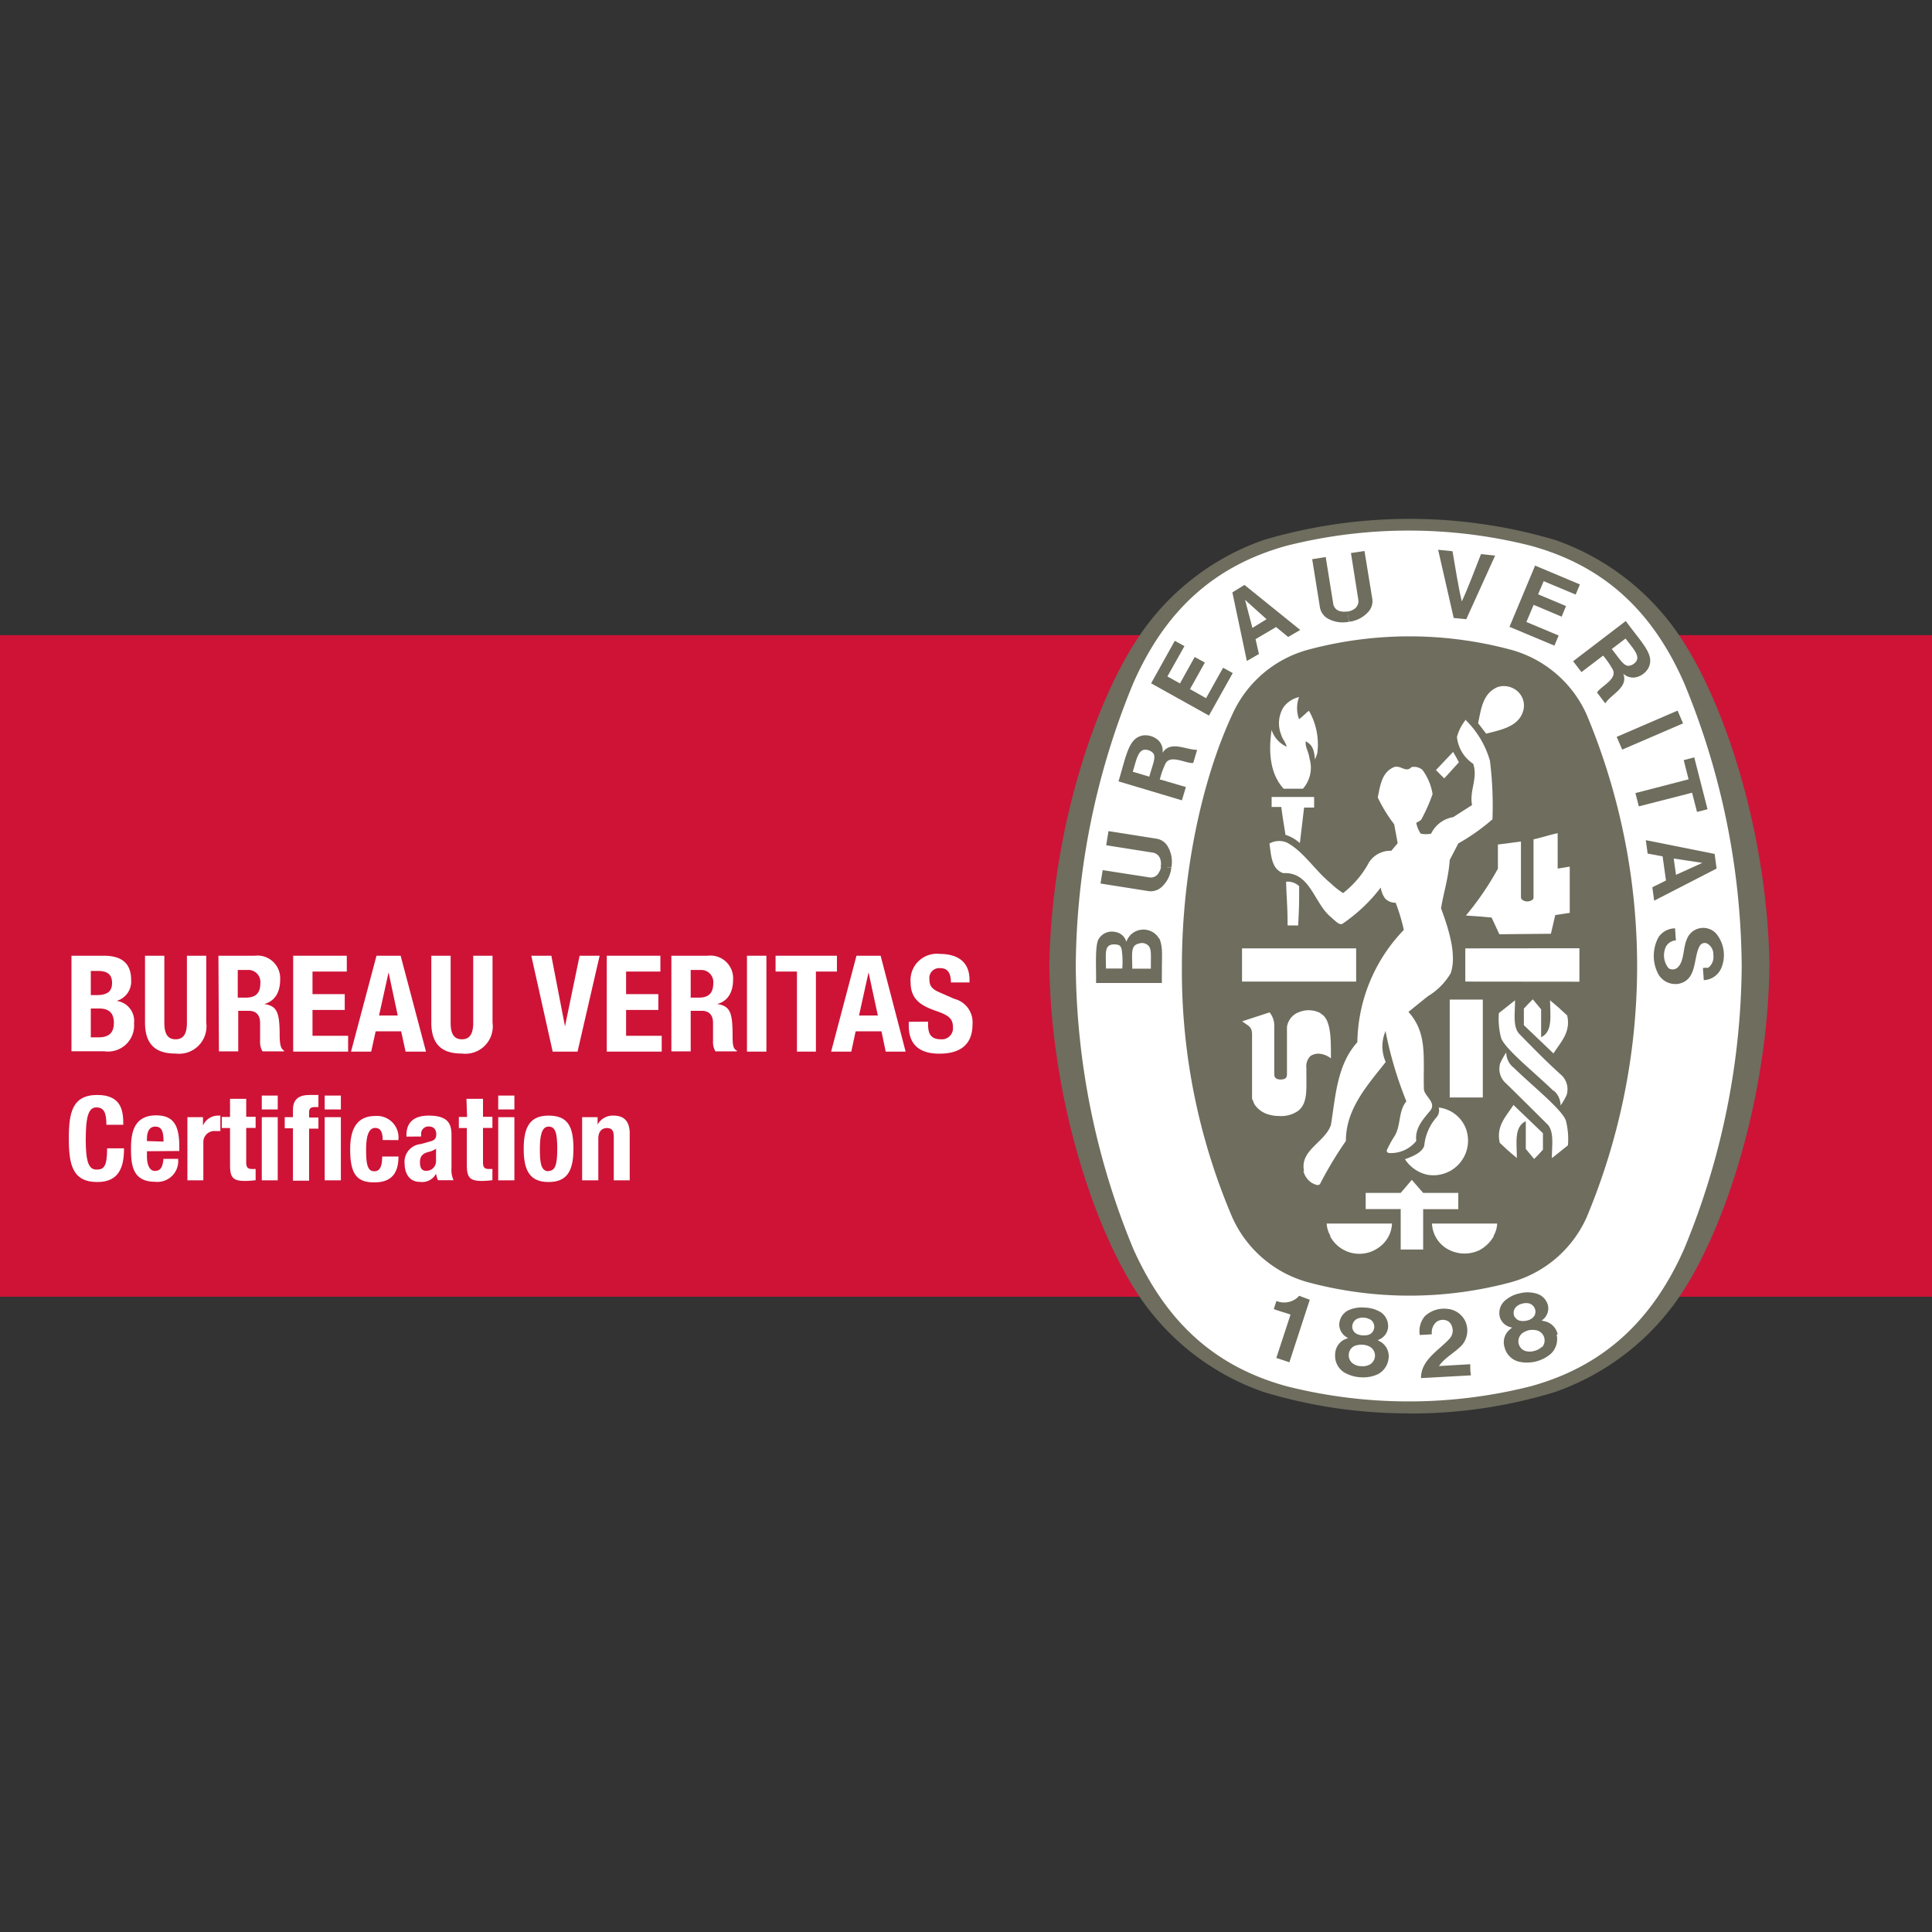 <?xml version="1.0" encoding="UTF-8"?> <svg xmlns="http://www.w3.org/2000/svg" id="Layer_1" data-name="Layer 1" viewBox="0 0 160 160"><rect x="0" y="0" width="160" height="160" fill="#333333" stroke="none"/><defs><style>.cls-1{fill:#ce1337;}.cls-2{fill:#6e6d5e;}.cls-3{fill:#fff;}</style></defs><rect class="cls-1" y="52.6" width="160" height="54.79"></rect><path class="cls-2" d="M116.72,117.06h.09a40.71,40.71,0,0,0,11.91-1.76,20.8,20.8,0,0,0,10.3-7.82c3.86-5.65,7.37-16.58,7.52-27.47v0c-.15-10.88-3.66-21.81-7.52-27.46a20.63,20.63,0,0,0-10.22-7.83,42.53,42.53,0,0,0-24.15,0,20.63,20.63,0,0,0-10.22,7.83C90.57,58.17,87.06,69.1,86.9,80v0c.16,10.89,3.67,21.82,7.53,27.47a20.53,20.53,0,0,0,10.22,7.81,41.2,41.2,0,0,0,12,1.77Z"></path><path class="cls-3" d="M144.24,80a62.19,62.19,0,0,1-4.77,23.44c-2.66,6-6.74,9.73-12.72,11.37a41.31,41.31,0,0,1-20.17,0c-6-1.64-10-5.32-12.72-11.37A62.39,62.39,0,0,1,89.09,80a62.39,62.39,0,0,1,4.77-23.44c2.67-6.05,6.74-9.73,12.72-11.37a41.31,41.31,0,0,1,20.17,0c6,1.64,10.06,5.32,12.72,11.37A62.19,62.19,0,0,1,144.24,80"></path><path class="cls-2" d="M116.77,52.7a32.49,32.49,0,0,1,8.36,1.11,9.66,9.66,0,0,1,6.27,5.37,53.92,53.92,0,0,1,0,41.63,9.68,9.68,0,0,1-6.27,5.38,32.49,32.49,0,0,1-8.36,1.11h-.09a32.49,32.49,0,0,1-8.36-1.11,9.68,9.68,0,0,1-6.27-5.38A51.94,51.94,0,0,1,97.88,80c0-7.64,1.65-15.42,4.17-20.82a9.66,9.66,0,0,1,6.27-5.37,32.49,32.49,0,0,1,8.36-1.11Z"></path><path class="cls-3" d="M120.82,63.13a7.17,7.17,0,0,1-.48-.86"></path><rect class="cls-3" x="102.86" y="78.54" width="9.45" height="2.75"></rect><path class="cls-3" d="M110.17,102.33a2.22,2.22,0,0,1-.3-1h5.41a2.55,2.55,0,0,1-1.12,2,2.74,2.74,0,0,1-4-.94"></path><path class="cls-3" d="M116,100.13H113.1V98.79H116l.92-1.08.94,1.08h2.91v1.35h-2.91v3.34H116Z"></path><path class="cls-3" d="M116.35,96c.59-.2,1.43-.55,1.6-1.12a4.15,4.15,0,0,1,1-2.33.9.9,0,0,0,.2-.83,2.76,2.76,0,0,1,2.22,1.67,2.87,2.87,0,0,1-3.2,3.89A3,3,0,0,1,116.35,96"></path><path class="cls-3" d="M109.37,83.91a2.11,2.11,0,0,0-1.79-.09,1.54,1.54,0,0,0-1,1.23c0,1.63,0,2.14,0,3.93,0,.29-.17.42-.53.42s-.52-.16-.52-.42V85a1.74,1.74,0,0,0-.39-1.16l-2.08.68-.19.06c.53.4.77.41.82,1v5.14l0,.27.08.18.06.16.07.14a2.09,2.09,0,0,0,1.33.87,2.56,2.56,0,0,0,.67.08,2.44,2.44,0,0,0,1.6-.42c.85-.67.67-1.84.69-3.54a1.21,1.21,0,0,1,.33-1,1.18,1.18,0,0,1,.92-.17,1.83,1.83,0,0,1,.78.36c0-1.47.05-3.28-.87-3.72"></path><path class="cls-3" d="M128.66,90.35c-1.52-1.49-4.15-3.57-4.36-4.45a6.17,6.17,0,0,1-.17-2l1.34-1.06c0,1.05-.19,2.12.31,2.74C127,86.83,128.15,88,129.27,89a1.61,1.61,0,0,1,.47,1.69,5.34,5.34,0,0,1-.5.86,1.62,1.62,0,0,0-.58-1.24"></path><path class="cls-3" d="M120.06,82.78c1.16,0,1.54,0,2.74,0v8.11h-2.74Z"></path><path class="cls-3" d="M126.2,83.53c.3-.32.4-.44.74-.77l.69.83V85.9c1-.47.74-1.86.74-3.06.58.48.87.74,1.42,1.26.31,1.39-.52,2.17-1.14,3.14L126.2,84.9Z"></path><path class="cls-3" d="M128.44,77.33l.36-1.55,1.2-.18V71.77c-.46.07-.66.12-1,.16V69c-.63.13-1.3.36-2,.51v4.83c0,.23-.38.31-.46.31h-.1c-.24,0-.48-.17-.48-.33V69.69l-1.91.25v2a24,24,0,0,1-2.65,3.88c1,.07,1.11.07,2.13.17l.64,1.38Z"></path><path class="cls-3" d="M106.63,76.37c0-1.27-.09-2.1-.12-3.35a1.36,1.36,0,0,1,1.08.37c0,1.59,0,1.58-.08,3.25h-.88Z"></path><path class="cls-3" d="M106.45,69.08c-.2-1.25-.22-1.34-.34-2.25h-.8V66c1.38,0,2.14,0,3.52,0v.88H108l-.35,2.94a3.34,3.34,0,0,0-1.21-.69"></path><path class="cls-3" d="M106.31,65.32c-1.17-1.26-1.26-3.16-1-4.87h0a2.29,2.29,0,0,0,1.25,1.39c-.07-.34-.37-.65-.46-1a2.54,2.54,0,0,1,.2-2.28,2.19,2.19,0,0,1,1.28-.83,2.68,2.68,0,0,0,0,1.83,5.48,5.48,0,0,0,.6-.52l.22-.18a5.59,5.59,0,0,1,.69,3.54l-.19.51c-.07-.83-.21-1.22-.76-1.52-.07.48.23.82.31,1.44a2.62,2.62,0,0,1-.55,2.49Z"></path><path class="cls-3" d="M120.82,63.13l-1.21,1.33c-.33-.31-.36-.35-.69-.69l1.42-1.5"></path><path class="cls-3" d="M122.41,59.89c.25-1.15.37-2.48,1.64-3a1.72,1.72,0,0,1,1.53.28,1.58,1.58,0,0,1,.57,1.68c-.37,1.34-1.86,1.59-3.07,1.91Z"></path><polygon class="cls-3" points="130.8 78.53 130.8 81.3 121.35 81.29 121.35 78.54 130.8 78.53"></polygon><path class="cls-3" d="M108,97c-.39-1.75,1.72-2.38,2.22-3.83.39-2.42.51-5,2.19-6.86a13.69,13.69,0,0,1,3.85-9.3,15.4,15.4,0,0,0-.68-2.25,1.16,1.16,0,0,1-.86-.34,1.91,1.91,0,0,1-.37-.92,13.49,13.49,0,0,1-3.17,3c-.22.13-.5-.13-.91-.51-1.47-1.16-1.72-3.8-4-3.68-1-.34-1-1.55-1.14-2.45a1.63,1.63,0,0,1,1.45-.08c1.4.75,2.33,2.33,3.65,3.39a6,6,0,0,0,1,.79,8,8,0,0,0,2.15-2.55,2.09,2.09,0,0,1,1.84-.95l.53-.63-.29-1.57a12.13,12.13,0,0,1-1.36-2.22c.19-.9.31-2,1.22-2.45.6-.37,1.08.48,1.57-.06a1.07,1.07,0,0,1,.91.23,4.58,4.58,0,0,1,.84,2,13.72,13.72,0,0,1-.92,2.08c-.08.15-.29.2-.43.31a2.34,2.34,0,0,0,.37.89,2.2,2.2,0,0,0,.86,0,2.47,2.47,0,0,1,1.83-1.37l1.56-1c-.24-1.19.51-2.24.09-3.42a3,3,0,0,1-1.34-2.22,3.81,3.81,0,0,1,.74-1.44l0,.06A7.69,7.69,0,0,1,123.39,63a29.94,29.94,0,0,1,.21,4.85,16.89,16.89,0,0,1-2.83,2l-.71,1.37c-.09,1.41-.5,2.68-.72,4,.61,1.65,1.33,3.85.8,5.38a5.43,5.43,0,0,1-1.9,1.91l-1.6,1.29c1.6,1.77,1.21,3.78,1.28,6.36,0,.62,1.1,1.13.51,1.84s-1.27,1.44-1.14,2.49a2.7,2.7,0,0,1-2.23,1,.21.21,0,0,1-.22-.21,8.68,8.68,0,0,1,.63-1.16c.57-.88.31-2.09,1-2.91a31.82,31.82,0,0,1-1.71-5.73l0-.12a3.18,3.18,0,0,0,0,2.59c-1.58,2-3.3,3.91-3.3,6.54a31.67,31.67,0,0,0-2.14,3.56c-.17.21-.48,0-.67-.08a1.64,1.64,0,0,1-.71-1"></path><path class="cls-3" d="M125.33,88.39c1.51,1.49,4.14,3.57,4.36,4.46a6.15,6.15,0,0,1,.16,2c-.43.34-.8.65-1.33,1.06,0-1.05.19-2.12-.32-2.75-1.24-1.23-2.36-2.35-3.48-3.44a1.59,1.59,0,0,1-.47-1.69,6.24,6.24,0,0,1,.49-.87,1.62,1.62,0,0,0,.59,1.24"></path><path class="cls-3" d="M127.78,95.21c-.29.32-.39.44-.73.77l-.69-.83v-2.3c-1,.47-.74,1.85-.74,3.05-.58-.47-.87-.74-1.42-1.26-.31-1.38.51-2.17,1.14-3.13l2.44,2.34Z"></path><path class="cls-3" d="M123.7,102.33a2.2,2.2,0,0,0,.29-1h-5.4a2.57,2.57,0,0,0,1.11,2,2.86,2.86,0,0,0,2.83.2,3,3,0,0,0,1.17-1.14"></path><path class="cls-2" d="M117.68,114.13c0-1.51,1.44-2.26,2.36-3.26a1,1,0,0,0,.17-1.11.69.69,0,0,0-.47-.42.89.89,0,0,0-.81.16,1.16,1.16,0,0,0-.35,1l-1,.06A1.93,1.93,0,0,1,118,109a2.32,2.32,0,0,1,1.9-.6,1.8,1.8,0,0,1,1.44,1,1.86,1.86,0,0,1-.27,2c-.61.65-1.4,1-1.9,1.73l2.59-.15c0,.32,0,.63.06.92Z"></path><path class="cls-2" d="M108.47,107.64v0l-1.69,5.18-1.08-.36,1.16-3.54,0-.06c-.43-.15-1-.3-1.37-.45l.22-.67a1.67,1.67,0,0,0,1.58-.16,1.4,1.4,0,0,0,.3-.27Z"></path><path class="cls-2" d="M127.7,111.53a1.35,1.35,0,0,1-.65.35,1.32,1.32,0,0,1-.74,0,.85.85,0,0,1-.21-1.49,1.67,1.67,0,0,1,.52-.23,1.7,1.7,0,0,1,.58,0,.86.86,0,0,1,.5,1.42m-2.26-2.5a.72.72,0,0,1,.1-.83,1.06,1.06,0,0,1,.53-.29,1.09,1.09,0,0,1,.62,0,.73.73,0,0,1,.47.69.65.65,0,0,1-.23.48,1.05,1.05,0,0,1-.51.24,1.23,1.23,0,0,1-.57,0,.64.64,0,0,1-.41-.33m3.56,1.48a1.4,1.4,0,0,0-1-1.08l-.33-.08a1.2,1.2,0,0,0,.54-1.18,1.36,1.36,0,0,0-1-1.06,2.62,2.62,0,0,0-1.39,0,2.58,2.58,0,0,0-1.24.64,1.36,1.36,0,0,0-.35,1.38,1.24,1.24,0,0,0,1,.8l-.26.22a1.37,1.37,0,0,0-.37,1.41,1.63,1.63,0,0,0,1.15,1.19,3.1,3.1,0,0,0,1.42,0,3.06,3.06,0,0,0,1.27-.65,1.66,1.66,0,0,0,.47-1.59"></path><path class="cls-2" d="M113.45,113a1.24,1.24,0,0,1-.72.14,1.15,1.15,0,0,1-.7-.23.8.8,0,0,1-.33-.67.82.82,0,0,1,.57-.81,1.93,1.93,0,0,1,.57-.07,1.64,1.64,0,0,1,.55.14.85.85,0,0,1,.06,1.5M112,110a.73.73,0,0,1,.35-.76,1.15,1.15,0,0,1,.6-.12,1.25,1.25,0,0,1,.58.19.71.71,0,0,1,.24.8.66.66,0,0,1-.35.4,1.27,1.27,0,0,1-.56.08,1.21,1.21,0,0,1-.55-.15A.68.68,0,0,1,112,110m3,2.47a1.4,1.4,0,0,0-.62-1.32l-.29-.17a1.23,1.23,0,0,0,.86-1,1.39,1.39,0,0,0-.59-1.3,2.69,2.69,0,0,0-1.33-.39,2.64,2.64,0,0,0-1.38.23,1.36,1.36,0,0,0-.74,1.21,1.25,1.25,0,0,0,.74,1.08l-.31.12a1.4,1.4,0,0,0-.77,1.25,1.62,1.62,0,0,0,.74,1.47,3,3,0,0,0,1.37.41,2.9,2.9,0,0,0,1.4-.24,1.66,1.66,0,0,0,.92-1.38"></path><rect class="cls-2" x="133.89" y="59.88" width="5.49" height="1.15" transform="translate(-12.77 59.09) rotate(-23.34)"></rect><path class="cls-2" d="M120.39,51.18l-1.29-5.65,1.19.12c.24,1.39.49,3,.77,4.16.51-1.1,1.07-2.6,1.59-3.92l1.17.12-2.39,5.27Z"></path><polygon class="cls-2" points="98.94 54.41 97.72 56.6 96.68 56.02 98.09 53.51 97.29 53.07 95.33 56.59 100.12 59.26 102.09 55.74 101.29 55.3 99.88 57.82 98.55 57.07 99.78 54.87 98.94 54.41"></polygon><path class="cls-2" d="M95.31,80.22H93.77c0-1.22-.17-1.94.56-2.08a.75.75,0,0,1,.75.15c.31.3.22.79.23,1.92m-2.37,0H91.59c0-1.26-.16-1.93.6-2,.46,0,.59.07.69.35a6.78,6.78,0,0,1,.06,1.67M96,77.74A1.5,1.5,0,0,0,94.49,77a1.48,1.48,0,0,0-1.21,1,1.12,1.12,0,0,0-.93-.82,1.27,1.27,0,0,0-1.34.55c-.36.47-.21,2.51-.24,3.68h5.45V81c0-2.17.09-2.43-.18-3.23"></path><polygon class="cls-2" points="139.44 62.95 140.31 62.72 141.41 67.02 140.54 67.24 140.13 65.65 135.72 66.78 135.44 65.68 139.84 64.54 139.44 62.95"></polygon><path class="cls-2" d="M111.72,51.49a2.55,2.55,0,0,1-1.75-.26,1.34,1.34,0,0,1-.67-1l-.63-3.92,1.12-.18.63,3.92a.75.75,0,0,0,.64.58,1.18,1.18,0,0,0,.53,0"></path><path class="cls-2" d="M111.73,51.49a2.51,2.51,0,0,0,1.57-.8,1.3,1.3,0,0,0,.34-1.14L113,45.63l-1.12.17.62,3.93a.79.79,0,0,1-.42.75,1.24,1.24,0,0,1-.5.17"></path><path class="cls-2" d="M138.8,72.45l-.19-1.35,2.37.36h0ZM142,70.72l-5.7-1.14.15,1.11,1.24.23.28,2-1.13.56.15,1.11,5.17-2.66Z"></path><path class="cls-2" d="M141.14,80.15h.1l.13,0,.09,0a1.12,1.12,0,0,0,.43-1.07,1,1,0,0,0-.51-.94.47.47,0,0,0-.57.13c-.62.91-.18,2.86-1.78,3.2a1.63,1.63,0,0,1-1.67-.75,3.23,3.23,0,0,1,0-3.12,1.68,1.68,0,0,1,1.36-.72l.07,1a1,1,0,0,0-.84.55,1.7,1.7,0,0,0,.23,1.75.62.62,0,0,0,.68,0c.63-.46.5-1.59.82-2.35a1.45,1.45,0,0,1,2.44-.52,2.79,2.79,0,0,1,.43,2.86,1.64,1.64,0,0,1-1.45,1l-.07-1Z"></path><path class="cls-2" d="M97,71.88a2.5,2.5,0,0,1-.79,1.57,1.33,1.33,0,0,1-1.14.34l-3.93-.62.18-1.11,3.92.61a.76.76,0,0,0,.75-.44,1.15,1.15,0,0,0,.17-.49"></path><path class="cls-2" d="M97,71.86a2.48,2.48,0,0,0-.28-1.74,1.3,1.3,0,0,0-1-.67l-3.92-.62L91.61,70l3.92.62a.79.79,0,0,1,.59.64,1.19,1.19,0,0,1,0,.53"></path><path class="cls-2" d="M103.72,52l-.61-2.32h0l1.78,1.6Zm-.66-3.56-1,.62,1.2,5.68,1-.58-.28-1.23,1.7-1,1,.82,1-.58Z"></path><polygon class="cls-2" points="129.69 50.19 127.38 49.22 127.84 48.13 130.49 49.24 130.84 48.4 127.13 46.84 125.01 51.91 128.73 53.47 129.08 52.63 126.41 51.51 127.01 50.09 129.33 51.07 129.69 50.19"></polygon><path class="cls-2" d="M95.18,64.32l-1.37-.41c.3-.94.43-1.88,1.09-1.82a.87.87,0,0,1,.61.3c.25.32-.08,1-.33,1.93m1.1-2a1.21,1.21,0,0,0-.34-1,1.61,1.61,0,0,0-1.25-.42c-1.22.19-1.39,1.59-2.06,3.81l5.25,1.57.33-1.1-2.07-.61-.09,0a6.41,6.41,0,0,1,.45-1.29c.38-.87,1.77,0,2.32-.1l.32-1.08c-.94,0-2.2-.79-2.86.24"></path><path class="cls-2" d="M135.46,54.83a.87.87,0,0,1-.61.31c-.41,0-.78-.66-1.37-1.39l1.14-.87c.59.79,1.27,1.45.84,1.95m-.82-3.4-4.36,3.33.69.9,1.72-1.31.08-.05a7.38,7.38,0,0,1,.77,1.11c.48.82-1,1.44-1.28,1.94l.68.9c.52-.79,1.93-1.31,1.49-2.46a1.2,1.2,0,0,0,1,.31,1.58,1.58,0,0,0,1.08-.77c.56-1.09-.48-2-1.87-3.9"></path><path class="cls-3" d="M5.92,79.15H8.6c1.31,0,2.26.49,2.26,2a1.67,1.67,0,0,1-1.2,1.74v0a1.67,1.67,0,0,1,1.44,1.85,2.16,2.16,0,0,1-2.48,2.32H5.92Zm1.6,3.26H8c.88,0,1.28-.3,1.28-1s-.37-1-1.16-1H7.52Zm0,3.5h.62c.77,0,1.29-.28,1.29-1.2s-.52-1.19-1.22-1.19H7.52Z"></path><path class="cls-3" d="M13.61,79.15v5.54c0,.79.19,1.38.93,1.38s.94-.59.94-1.38V79.15h1.6v5.54a2.27,2.27,0,0,1-2.54,2.56c-1.3,0-2.53-.44-2.53-2.56V79.15Z"></path><path class="cls-3" d="M18.09,79.15h3a1.88,1.88,0,0,1,2.11,2c0,1-.42,1.76-1.32,2v0c1.09.15,1.26.75,1.28,2.43,0,.83.06,1.27.36,1.42v.07H21.74a1.48,1.48,0,0,1-.2-.83l0-1.53c0-.62-.3-1-.95-1h-.86v3.36h-1.6Zm1.6,3.47h.67c.77,0,1.2-.33,1.2-1.19a1,1,0,0,0-1.11-1.1h-.76Z"></path><path class="cls-3" d="M28.72,79.15v1.31H25.88v1.87h2.67v1.31H25.88v2.14h2.95v1.31H24.28V79.15Z"></path><path class="cls-3" d="M31.18,79.15h2l2.1,7.94H33.59l-.37-1.68H31.11l-.37,1.68H29.07Zm.21,4.95h1.55l-.76-3.57h0Z"></path><path class="cls-3" d="M37.32,79.15v5.54c0,.79.19,1.38.93,1.38s.94-.59.94-1.38V79.15h1.6v5.54a2.27,2.27,0,0,1-2.54,2.56c-1.3,0-2.53-.44-2.53-2.56V79.15Z"></path><path class="cls-3" d="M45.66,79.15,46.79,85h0L48,79.15h1.66l-1.83,7.94H45.77L44,79.15Z"></path><path class="cls-3" d="M54.69,79.15v1.31H51.85v1.87h2.67v1.31H51.85v2.14H54.8v1.31H50.25V79.15Z"></path><path class="cls-3" d="M55.6,79.15h3a1.88,1.88,0,0,1,2.11,2c0,1-.42,1.76-1.32,2v0c1.09.15,1.26.75,1.28,2.43,0,.83,0,1.27.35,1.42v.07H59.25a1.48,1.48,0,0,1-.2-.83l0-1.53c0-.62-.3-1-.94-1H57.2v3.36H55.6Zm1.6,3.47h.67c.77,0,1.2-.33,1.2-1.19A1,1,0,0,0,58,80.33H57.2Z"></path><path class="cls-3" d="M61.86,87.09V79.15h1.61v7.94Z"></path><path class="cls-3" d="M69.31,79.15v1.31H67.57v6.63H66V80.46H64.23V79.15Z"></path><path class="cls-3" d="M70.93,79.15h2L75,87.09H73.35L73,85.41H70.86l-.36,1.68H68.83Zm.21,4.95H72.7l-.77-3.57h0Z"></path><path class="cls-3" d="M76.86,84.61v.23c0,.75.21,1.23,1.06,1.23a.92.92,0,0,0,1-1c0-.72-.37-1-1.43-1.36-1.42-.49-2.08-1.08-2.08-2.4A2.18,2.18,0,0,1,77.83,79c1.42,0,2.46.61,2.46,2.14v.22H78.75c0-.74-.25-1.18-.86-1.18a.82.82,0,0,0-.92.92c0,.49.15.79.83,1.08l1.23.54a2,2,0,0,1,1.51,2.1c0,1.68-1,2.44-2.75,2.44s-2.53-.85-2.53-2.32v-.32Z"></path><path class="cls-3" d="M8.81,93.15c0-1-.2-1.44-.83-1.44s-.88.71-.88,2.67.29,2.48.9,2.48.87-.26.87-1.76h1.4c0,1.5-.37,2.79-2.21,2.79-2.09,0-2.36-1.5-2.36-3.61s.27-3.6,2.36-3.6,2.15,1.46,2.15,2.47Z"></path><path class="cls-3" d="M12.17,95.34v.42c0,.61.17,1.21.66,1.21s.64-.34.71-1h1.21a1.72,1.72,0,0,1-1.9,1.9c-1.94,0-2-1.5-2-2.8s.27-2.7,2.08-2.7c1.57,0,1.92,1,1.92,2.65v.3Zm1.37-.8c0-.79-.12-1.24-.68-1.24s-.69.55-.69,1v.2Z"></path><path class="cls-3" d="M15.52,92.52h1.29v.7h0a1.35,1.35,0,0,1,1.2-.83l.24,0v1.28l-.41,0a.91.91,0,0,0-1,.94v3.14H15.52Z"></path><path class="cls-3" d="M19.05,91h1.34v1.49h.78v.92h-.78v2.82c0,.41.09.58.48.58l.3,0v.93a8.29,8.29,0,0,1-.88.06c-1.05,0-1.24-.32-1.24-1.38v-3h-.68v-.92h.68Z"></path><path class="cls-3" d="M21.68,90.73H23v1.15H21.68Zm0,1.79H23v5.23H21.68Z"></path><path class="cls-3" d="M24.26,93.44h-.68v-.92h.68v-.59c0-.94.53-1.25,1.4-1.25.24,0,.47,0,.71,0v1h-.26c-.38,0-.51.11-.51.42v.45h.77v.92H25.6v4.31H24.26Z"></path><path class="cls-3" d="M26.89,90.73h1.34v1.15H26.89Zm0,1.79h1.34v5.23H26.89Z"></path><path class="cls-3" d="M31.69,94.41c0-.51-.1-1-.61-1s-.76.58-.76,1.79S30.43,97,31,97c.44,0,.65-.37.65-1.22H33c0,1.37-.57,2.14-2,2.14s-2-.65-2-2.75.88-2.75,2.11-2.75a1.78,1.78,0,0,1,1.88,2Z"></path><path class="cls-3" d="M33.66,94.13V94c0-1.21.82-1.61,1.84-1.61,1.59,0,1.89.66,1.89,1.6v2.75a2.06,2.06,0,0,0,.17,1H36.27a2.57,2.57,0,0,1-.16-.54h0a1.3,1.3,0,0,1-1.33.68c-.94,0-1.27-.8-1.27-1.5a1.47,1.47,0,0,1,1.32-1.63l.76-.21c.4-.1.54-.26.54-.61s-.18-.64-.62-.64a.6.6,0,0,0-.63.68v.15Zm2.45,1a1.83,1.83,0,0,1-.58.26c-.54.12-.75.38-.75.85s.14.72.5.72a.79.79,0,0,0,.83-.8Z"></path><path class="cls-3" d="M38.63,91H40v1.49h.78v.92H40v2.82c0,.41.09.58.48.58l.3,0v.93a8.1,8.1,0,0,1-.87.06c-1.05,0-1.25-.32-1.25-1.38v-3H38v-.92h.68Z"></path><path class="cls-3" d="M41.26,90.73H42.6v1.15H41.26Zm0,1.79H42.6v5.23H41.26Z"></path><path class="cls-3" d="M45.43,92.39c1.62,0,2.06.93,2.06,2.75s-.52,2.75-2.06,2.75-2.06-.93-2.06-2.75S43.9,92.39,45.43,92.39Zm0,4.58c.55,0,.72-.53.72-1.83S46,93.3,45.43,93.3s-.72.77-.72,1.84S44.77,97,45.43,97Z"></path><path class="cls-3" d="M48.21,92.52h1.28v.61h0a1.44,1.44,0,0,1,1.33-.74c.84,0,1.33.45,1.33,1.48v3.88H50.83v-3.6c0-.53-.17-.73-.57-.73s-.71.28-.71.86v3.47H48.21Z"></path></svg> 
